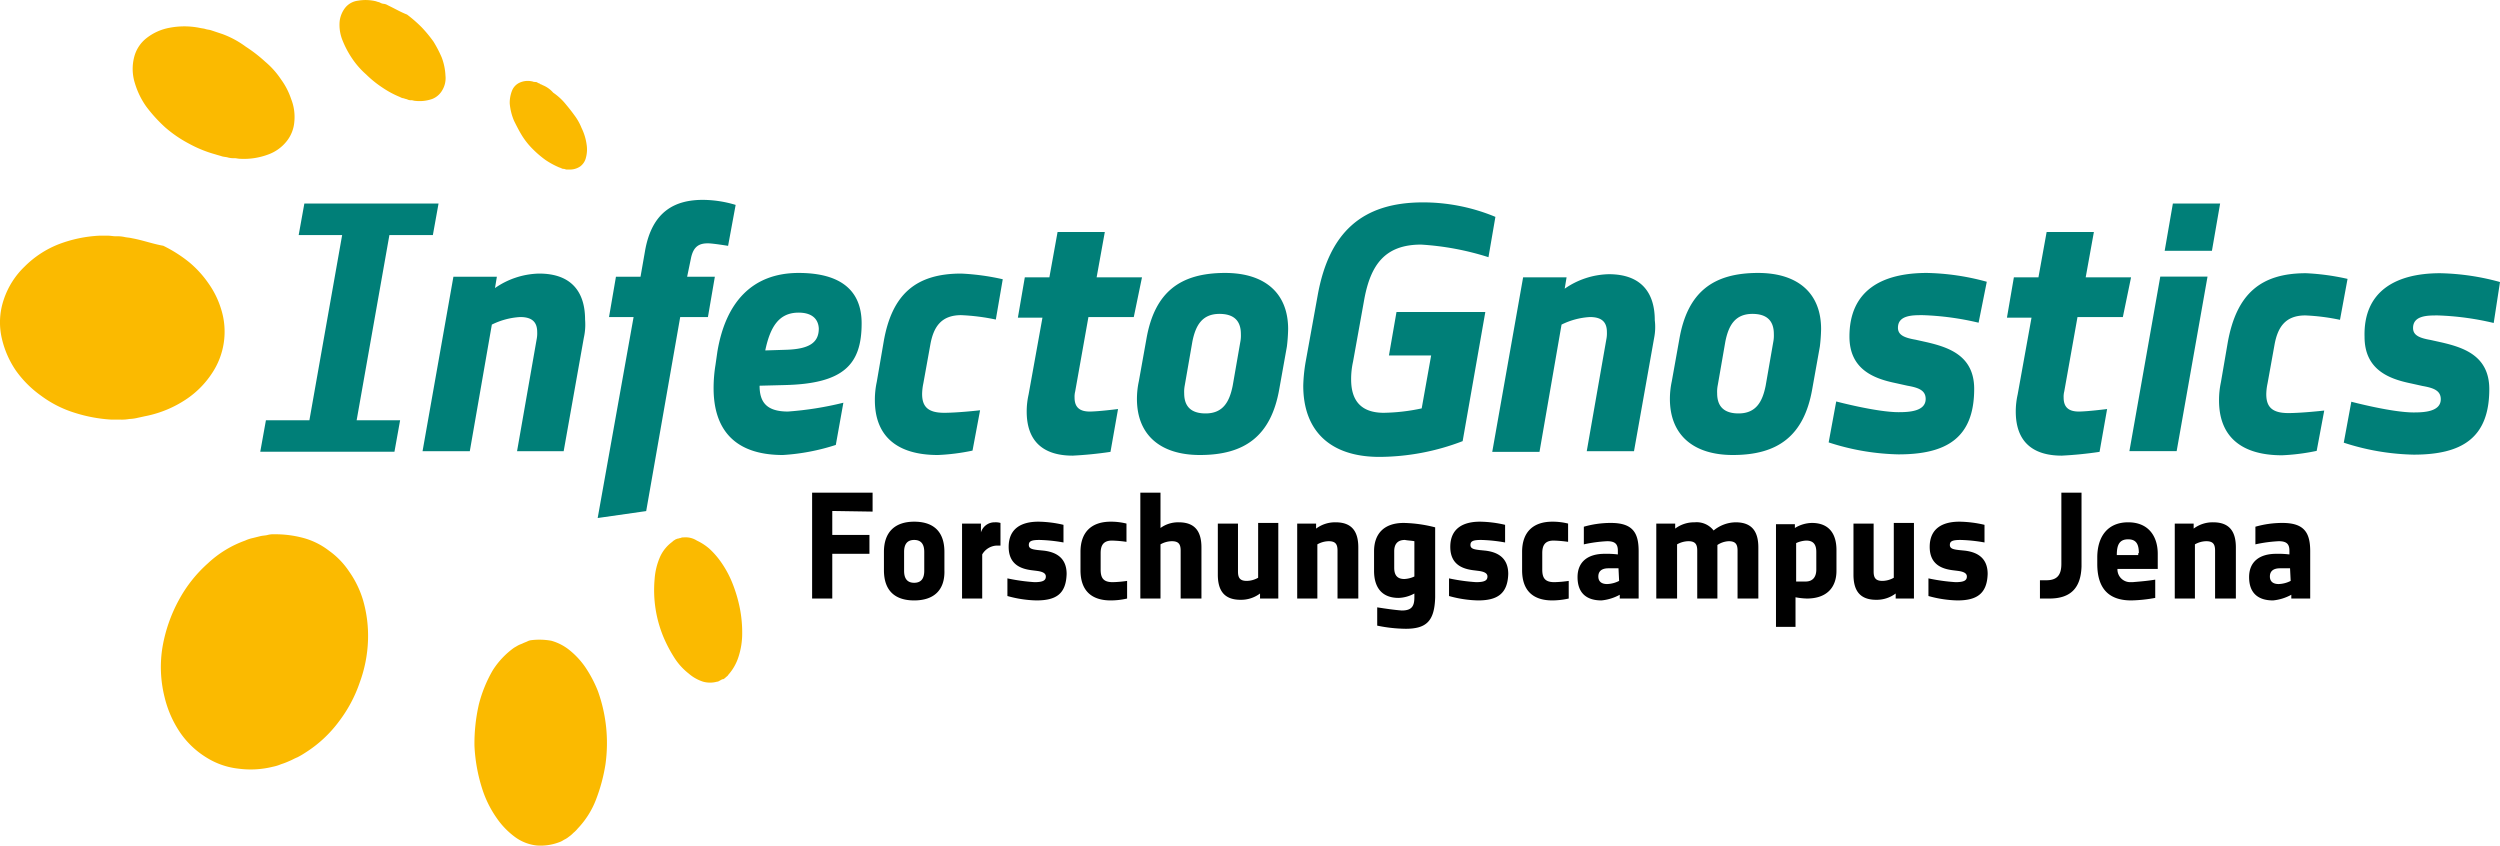 <?xml version="1.0" encoding="UTF-8"?>
<svg xmlns="http://www.w3.org/2000/svg" width="396.839" height="134.234" viewBox="0 0 396.839 134.234">
  <g id="infectognostics_logo" transform="translate(-0.088 0.009)">
    <path id="Pfad_267" data-name="Pfad 267" d="M132.2,81.1v3.8h5.9v3h-5.9V95H129V78.2h9.6v3l-6.4-.1Zm14.6,6.5c0-1.1-.4-1.9-1.6-1.9s-1.6.8-1.6,1.9v3c0,1.1.4,1.9,1.6,1.9s1.6-.8,1.6-1.9Zm-1.6,7.7c-3,0-4.8-1.5-4.8-4.8V87.6c0-3.2,1.8-4.8,4.8-4.8s4.8,1.5,4.8,4.8v2.9c.1,3.2-1.7,4.8-4.8,4.8m13-8.7A2.8,2.8,0,0,0,156,88v7h-3.2V83.1h3v1.4a2.25,2.25,0,0,1,2.2-1.6,2.769,2.769,0,0,1,.9.1v3.6h-.7m6.4,8.7a18.322,18.322,0,0,1-4.6-.7V91.8a29.688,29.688,0,0,0,4.3.6c1.4,0,1.8-.3,1.8-.9s-.7-.8-1.5-.9l-.8-.1c-1.5-.2-3.6-.8-3.6-3.7s2-4,4.7-4a18.251,18.251,0,0,1,4,.5v2.8a24.5,24.5,0,0,0-3.8-.4c-1.3,0-1.7.2-1.7.8s.6.7,1.4.8l1,.1c1.6.2,3.6.9,3.6,3.7-.1,3.2-1.7,4.2-4.8,4.2m11.8,0c-3,0-4.8-1.5-4.8-4.8V87.6c0-3.2,1.8-4.8,4.8-4.8a10.075,10.075,0,0,1,2.5.3V86a19.525,19.525,0,0,0-2.3-.2c-1.4,0-1.8.8-1.8,2v2.6c0,1.3.4,2,1.9,2a17.851,17.851,0,0,0,2.3-.2V95a11.529,11.529,0,0,1-2.6.3m11.1-.3V87.4c0-1-.3-1.5-1.4-1.5a3.743,3.743,0,0,0-1.8.5V95h-3.2V78.2h3.2v5.6a4.764,4.764,0,0,1,2.9-.9c2.7,0,3.6,1.6,3.6,4V95Zm12.6,0v-.8a5,5,0,0,1-3.1,1c-2.7,0-3.6-1.6-3.6-4V83.1h3.2v7.6c0,1,.3,1.5,1.4,1.5a3.743,3.743,0,0,0,1.8-.5V83H203V95Zm12.3,0V87.4c0-1-.3-1.5-1.4-1.5a3.743,3.743,0,0,0-1.8.5V95H206V83.1h3v.8a5,5,0,0,1,3.1-1c2.7,0,3.6,1.6,3.6,4V95Zm12.2-9.1c-.5-.1-1-.1-1.5-.2-1.2,0-1.7.7-1.7,1.8v2.6c0,1.1.4,1.8,1.6,1.8a4.193,4.193,0,0,0,1.6-.4V85.9Zm-1.4,13.9a22.974,22.974,0,0,1-4.5-.5V96.4c1.3.2,2.6.4,3.9.5,1.6,0,2-.7,2-2.1v-.6a5.528,5.528,0,0,1-2.5.7c-2.7,0-3.9-1.7-3.9-4.3V87.5c0-2.7,1.5-4.5,4.7-4.5a21.522,21.522,0,0,1,5,.7V94.8c-.1,3.8-1.4,5-4.7,5m11.5-4.5a18.322,18.322,0,0,1-4.6-.7V91.8a29.688,29.688,0,0,0,4.3.6c1.4,0,1.8-.3,1.8-.9s-.7-.8-1.5-.9l-.8-.1c-1.5-.2-3.6-.8-3.6-3.7s2-4,4.7-4a18.251,18.251,0,0,1,4,.5v2.8a24.505,24.505,0,0,0-3.8-.4c-1.3,0-1.7.2-1.7.8s.6.7,1.4.8l1,.1c1.6.2,3.6.9,3.6,3.7-.1,3.2-1.8,4.2-4.8,4.2m11.8,0c-3,0-4.8-1.5-4.8-4.8V87.6c0-3.2,1.8-4.8,4.8-4.8a10.075,10.075,0,0,1,2.5.3V86a19.526,19.526,0,0,0-2.3-.2c-1.4,0-1.8.8-1.8,2v2.6c0,1.3.4,2,1.9,2a17.851,17.851,0,0,0,2.3-.2V95a12.217,12.217,0,0,1-2.6.3M257,90.2h-1.6c-1.1,0-1.6.5-1.6,1.3,0,.7.4,1.2,1.4,1.2a4.486,4.486,0,0,0,1.9-.5l-.1-2Zm.2,4.8v-.6a7.543,7.543,0,0,1-2.9.9c-2.3,0-3.8-1.1-3.8-3.7,0-2.4,1.6-3.7,4.3-3.7a14.769,14.769,0,0,1,2.1.1v-.6c0-1.1-.5-1.5-1.7-1.5a22,22,0,0,0-3.7.5V83.6a15.4,15.4,0,0,1,4.3-.6c3.5,0,4.4,1.6,4.4,4.5V95Zm18.7,0V87.4c0-1-.3-1.5-1.4-1.5a3.51,3.51,0,0,0-1.8.6V95h-3.2V87.4c0-1-.3-1.5-1.4-1.5a3.743,3.743,0,0,0-1.8.5V95H263V83.1h3v.8a5,5,0,0,1,3.1-1,3.4,3.4,0,0,1,3,1.3,5.6,5.6,0,0,1,3.5-1.3c2.7,0,3.6,1.6,3.6,4V95Zm12.5-7.4c0-1.1-.4-1.8-1.6-1.8a4.193,4.193,0,0,0-1.6.4v6.1h1.5c1.2,0,1.7-.8,1.7-1.9ZM286.9,95a11.019,11.019,0,0,1-1.8-.2v4.7H282V83.2h3v.6a5.3,5.3,0,0,1,2.7-.8c2.7,0,3.9,1.7,3.9,4.3v3.3c0,2.6-1.5,4.4-4.7,4.4M301,95v-.8a5,5,0,0,1-3.1,1c-2.7,0-3.6-1.6-3.6-4V83.1h3.2v7.6c0,1,.3,1.5,1.4,1.5a3.743,3.743,0,0,0,1.8-.5V83h3.2V95Zm9.8.3a18.322,18.322,0,0,1-4.6-.7V91.8a29.688,29.688,0,0,0,4.3.6c1.4,0,1.8-.3,1.8-.9s-.7-.8-1.5-.9l-.8-.1c-1.5-.2-3.6-.8-3.6-3.7s2-4,4.7-4a18.251,18.251,0,0,1,4,.5v2.8a24.505,24.505,0,0,0-3.8-.4c-1.3,0-1.7.2-1.7.8s.6.7,1.4.8l1,.1c1.6.2,3.6.9,3.6,3.7-.1,3.2-1.8,4.2-4.8,4.2m14.6-.3h-1.5V92.1h1c1.7,0,2.4-.8,2.4-2.6V78.2h3.2V89.9c-.1,3.4-1.7,5.1-5.1,5.1m14.2-7.2c0-1.4-.4-2.2-1.7-2.2-1.4,0-1.8.9-1.8,2.5h3.4v-.3Zm-3.4,2.6a2.03,2.03,0,0,0,2.1,2h.3c1.2-.1,2.4-.2,3.6-.4v2.9a23.279,23.279,0,0,1-3.8.4c-3.2,0-5.4-1.5-5.4-5.8v-1c0-3.4,1.7-5.6,4.9-5.6,3.3,0,4.7,2.3,4.7,5v2.4h-6.4ZM351.7,95V87.4c0-1-.3-1.5-1.4-1.5a3.743,3.743,0,0,0-1.8.5V95h-3.2V83.1h3v.8a5,5,0,0,1,3.1-1c2.7,0,3.6,1.6,3.6,4V95Zm11.9-4.8H362c-1.1,0-1.6.5-1.6,1.3,0,.7.4,1.2,1.4,1.2a4.486,4.486,0,0,0,1.9-.5l-.1-2Zm.2,4.8v-.6a7.543,7.543,0,0,1-2.9.9c-2.3,0-3.8-1.1-3.8-3.7,0-2.4,1.6-3.7,4.3-3.7a14.769,14.769,0,0,1,2.1.1v-.6c0-1.1-.5-1.5-1.7-1.5a22,22,0,0,0-3.7.5V83.6a15.4,15.4,0,0,1,4.3-.6c3.5,0,4.4,1.6,4.4,4.5V95Z"></path>
    <path id="Path_36" data-name="Path 36" d="M86.2,13.5c-.1-.1-.3-.1-.4-.2s-.3-.1-.4-.2-.4-.1-.5-.1-.3-.1-.4-.1a3.132,3.132,0,0,0-1.9.2,2.342,2.342,0,0,0-1.2,1.2,5.222,5.222,0,0,0-.4,2.1,8.865,8.865,0,0,0,.7,2.8c.4.8.8,1.6,1.3,2.4a11.984,11.984,0,0,0,1.7,2.1,16.32,16.32,0,0,0,2,1.7,12.811,12.811,0,0,0,2,1.1c.2.1.3.1.5.2a.756.756,0,0,0,.4.1c.1,0,.3.1.4.1h.4a2.9,2.9,0,0,0,1.8-.5,2.43,2.43,0,0,0,.9-1.4,4.973,4.973,0,0,0,.1-2.1,8.651,8.651,0,0,0-.8-2.6,8.776,8.776,0,0,0-1.2-2.1c-.5-.7-1-1.3-1.5-1.9a9.345,9.345,0,0,0-1.8-1.6,4.345,4.345,0,0,0-1.7-1.2m22.4,71.8a.9.9,0,0,0-.5.1c-.2,0-.3.1-.5.1-.2.1-.3.1-.4.2a1.381,1.381,0,0,0-.4.3,6.033,6.033,0,0,0-1.9,2.3,10.592,10.592,0,0,0-.9,3.6,19.434,19.434,0,0,0,1.4,9.2,22.11,22.11,0,0,0,1.8,3.4,9.982,9.982,0,0,0,2.2,2.4,6.538,6.538,0,0,0,2.3,1.3,4.108,4.108,0,0,0,2.2,0c.2,0,.3-.1.5-.2s.3-.2.5-.2a1.381,1.381,0,0,0,.4-.3c.1-.1.3-.2.4-.4a7.847,7.847,0,0,0,1.6-2.8,11.934,11.934,0,0,0,.6-3.7,19.923,19.923,0,0,0-.4-4.2,22.532,22.532,0,0,0-1.3-4.2,16.408,16.408,0,0,0-1.6-2.9,13.034,13.034,0,0,0-1.9-2.2,8.577,8.577,0,0,0-2-1.3,3.28,3.28,0,0,0-2.1-.5M84.5,101.6a1.854,1.854,0,0,0-.7.2c-.2.1-.5.2-.7.3s-.5.2-.7.3-.5.3-.7.4a12.927,12.927,0,0,0-3.4,3.6,21.147,21.147,0,0,0-2.2,5.4,28.148,28.148,0,0,0-.7,6.5,26.244,26.244,0,0,0,1.2,6.8,17.1,17.1,0,0,0,2.3,4.7,12.6,12.6,0,0,0,3,3.1,7.108,7.108,0,0,0,3.4,1.3,8.279,8.279,0,0,0,3.5-.5,2.994,2.994,0,0,0,.8-.4,3.509,3.509,0,0,0,.8-.5,4.349,4.349,0,0,0,.7-.6,4.62,4.62,0,0,0,.7-.7,13.808,13.808,0,0,0,2.9-4.6,27.253,27.253,0,0,0,1.5-5.6A24.412,24.412,0,0,0,95,109.7a19.754,19.754,0,0,0-2-3.8,12.743,12.743,0,0,0-2.5-2.7,8.03,8.03,0,0,0-2.9-1.5,10.633,10.633,0,0,0-3.1-.1M43.7,84.8a3.75,3.75,0,0,0-1.1.1c-.3.1-.8.1-1.2.2l-1.2.3a5.637,5.637,0,0,0-1.2.4,17.056,17.056,0,0,0-5.9,3.6,21.422,21.422,0,0,0-4.6,5.8,24.167,24.167,0,0,0-2.6,7.4,19.575,19.575,0,0,0,.3,8,17.1,17.1,0,0,0,2.5,5.7,13.841,13.841,0,0,0,4.1,3.9,12.029,12.029,0,0,0,5.1,1.8,14.6,14.6,0,0,0,5.5-.3,6.468,6.468,0,0,0,1.3-.4,11.217,11.217,0,0,0,1.3-.5c.5-.2.8-.4,1.3-.6a12.75,12.75,0,0,0,1.2-.7,19.769,19.769,0,0,0,5.4-5,21.809,21.809,0,0,0,3.3-6.2,21.493,21.493,0,0,0,1.3-6.6,20.355,20.355,0,0,0-.8-6.5,15.673,15.673,0,0,0-2.2-4.5,12.559,12.559,0,0,0-3.2-3.3,11.575,11.575,0,0,0-4-2,17.048,17.048,0,0,0-4.6-.6M21,37.8c-.4-.1-.8-.1-1.2-.2a5.283,5.283,0,0,0-1.3-.1c-.4,0-.9-.1-1.3-.1H15.9a21.028,21.028,0,0,0-6.6,1.4A15.8,15.8,0,0,0,4,42.3,12.868,12.868,0,0,0,.7,47.5a11.244,11.244,0,0,0-.3,6.3,14.971,14.971,0,0,0,2.2,5,16.879,16.879,0,0,0,4,4,17.707,17.707,0,0,0,5.3,2.7,23.645,23.645,0,0,0,5.9,1.1h1.4a6.6,6.6,0,0,0,1.4-.1,6.753,6.753,0,0,0,1.4-.2c.5-.1.9-.2,1.4-.3a17.807,17.807,0,0,0,6.2-2.6,14.553,14.553,0,0,0,4.1-4.1,11.873,11.873,0,0,0,1.5-10.2,14.15,14.15,0,0,0-2-4.1,16.73,16.73,0,0,0-3.1-3.4A21.864,21.864,0,0,0,26,39c-1.7-.3-3.3-.9-5-1.2M35.4,5.4l-.9-.3-.9-.3c-.3-.1-.6-.1-.9-.2s-.6-.1-1-.2a12.382,12.382,0,0,0-4.7,0A8.335,8.335,0,0,0,23.4,6a5.538,5.538,0,0,0-2,3,7.506,7.506,0,0,0,.1,4.2,12.7,12.7,0,0,0,1.8,3.7,23.52,23.52,0,0,0,3,3.3,19.668,19.668,0,0,0,3.8,2.6,19.443,19.443,0,0,0,4.2,1.7c.3.1.7.2,1,.3s.7.1,1,.2a3.4,3.4,0,0,0,1,.1c.3,0,.6.1,1,.1a10.992,10.992,0,0,0,4.4-.7,6.577,6.577,0,0,0,2.9-2.1,5.63,5.63,0,0,0,1.2-3,7.757,7.757,0,0,0-.5-3.7,11.388,11.388,0,0,0-1.6-3.1,13.222,13.222,0,0,0-2.5-2.8,23.4,23.4,0,0,0-3.1-2.4,14.833,14.833,0,0,0-3.7-2M62.2,1.1,61.6.8A1.421,1.421,0,0,0,61,.6a1.421,1.421,0,0,1-.6-.2c-.2-.1-.4-.1-.6-.2A7.1,7.1,0,0,0,56.9.1a3.09,3.09,0,0,0-2,1.1A4.306,4.306,0,0,0,54,3.4a6.546,6.546,0,0,0,.5,3.1A15.089,15.089,0,0,0,56,9.3a13.149,13.149,0,0,0,2.2,2.5,17.086,17.086,0,0,0,2.6,2.1,15.089,15.089,0,0,0,2.8,1.5,1.421,1.421,0,0,0,.6.2c.2.1.4.1.6.2a1.268,1.268,0,0,0,.6.1c.2,0,.4.1.6.1a6.1,6.1,0,0,0,2.7-.3,3.168,3.168,0,0,0,1.6-1.4,3.718,3.718,0,0,0,.5-2.3,9.367,9.367,0,0,0-.6-2.9,19.648,19.648,0,0,0-1.3-2.5A21.1,21.1,0,0,0,67,4.3a21.976,21.976,0,0,0-2.3-2c-.8-.3-1.7-.8-2.5-1.2" fill="#fbba00"></path>
    <path id="Pfad_268" data-name="Pfad 268" d="M68.8,37.3H61.9L56.7,66.7h6.9l-.9,5H41.4l.9-5h6.9l5.2-29.4H47.5l.9-5H69.7ZM92.761,53.617l-3.2,18h-7.4l3.1-17.7a4.869,4.869,0,0,0,.1-1.2c0-1.5-.7-2.4-2.7-2.4a11.571,11.571,0,0,0-4.5,1.2l-3.5,20.1h-7.5l4.9-27.7h6.9l-.3,1.8a12.711,12.711,0,0,1,7-2.3c5.3,0,7.3,3.1,7.3,7.3a9.678,9.678,0,0,1-.2,2.9m22.9-14.6s-2.4-.4-3.2-.4c-1.3,0-2.3.4-2.7,2.4l-.6,2.9h4.4l-1.1,6.4h-4.4l-5.4,30.8-7.7,1.1,5.7-31.9h-3.9l1.1-6.4h3.9l.7-4c1.1-6.5,4.9-8.2,9.2-8.2a18.208,18.208,0,0,1,5.2.8Zm11.2,10.6c-3.1,0-4.5,2.2-5.3,6l3.2-.1c3.9-.1,5.3-1.2,5.3-3.4-.1-1.6-1.2-2.5-3.2-2.5m-2.3,11.5-3.9.1c0,2.6,1.1,4.1,4.5,4.1a52.042,52.042,0,0,0,8.8-1.4l-1.2,6.7a33.751,33.751,0,0,1-8.4,1.6c-7.9,0-11-4.3-11-10.6a23.079,23.079,0,0,1,.3-3.7l.3-2.1c1.3-7.8,5.5-12.5,12.9-12.5,6.7,0,10,2.8,10,8,0,6.5-2.8,9.6-12.3,9.8m33.6-10.4a33.086,33.086,0,0,0-5.5-.7c-3.2,0-4.4,1.9-4.9,4.7l-1.1,6.1a8.807,8.807,0,0,0-.2,1.7c0,2,.9,3,3.5,3,2.2,0,5.7-.4,5.7-.4l-1.2,6.4a33.086,33.086,0,0,1-5.5.7c-6.5,0-10-3-10-8.7a13.576,13.576,0,0,1,.3-2.9l1.1-6.4c1.3-7.5,5.1-10.8,12.3-10.8a37.39,37.39,0,0,1,6.6.9Zm21.9-.4h-7.2l-2.1,11.8a3.4,3.4,0,0,0-.1,1c0,1.6.9,2.2,2.4,2.2,1.4,0,4.5-.4,4.5-.4l-1.2,6.8q-3,.45-6,.6c-4.7,0-7.3-2.3-7.3-7a12.413,12.413,0,0,1,.3-2.7l2.2-12.2h-3.9l1.1-6.4h3.9l1.3-7.2h7.5l-1.3,7.2h7.2Zm13.6-.5c-2.8,0-3.8,1.9-4.3,4.4l-1.2,6.9a5.283,5.283,0,0,0-.1,1.3c0,1.9.9,3.2,3.4,3.2,2.8,0,3.8-1.9,4.3-4.4l1.2-6.9a5.283,5.283,0,0,0,.1-1.3c0-1.9-.9-3.2-3.4-3.2m10.7,5.2-1.2,6.7c-1.3,7.5-5.5,10.5-12.6,10.5-6.3,0-10-3.2-10-8.9a13.329,13.329,0,0,1,.3-2.8l1.2-6.7c1.3-7.5,5.4-10.5,12.5-10.5,6.3,0,10,3.2,10,8.9a26.351,26.351,0,0,1-.2,2.8m32-14.2a43.9,43.9,0,0,0-10.7-2c-5.8,0-8,3.3-9,8.6l-1.8,10a12.65,12.65,0,0,0-.3,2.8c0,3.4,1.6,5.3,5.2,5.3a30.688,30.688,0,0,0,6-.7l1.5-8.4h-6.7l1.2-6.9h14.1l-3.6,20.5a37.263,37.263,0,0,1-13.2,2.5c-7.9,0-12.1-4.2-12.1-11.3a25.788,25.788,0,0,1,.4-3.9l1.9-10.5c1.8-9.9,7-14.7,16.7-14.7a29.881,29.881,0,0,1,11.5,2.3l-1.1,6.4Zm26.3,12.8-3.2,18h-7.5l3.1-17.7a4.869,4.869,0,0,0,.1-1.2c0-1.5-.7-2.4-2.7-2.4a11.571,11.571,0,0,0-4.5,1.2l-3.5,20.2h-7.5l4.9-27.7h6.9l-.3,1.8a12.711,12.711,0,0,1,7-2.3c5.3,0,7.3,3.1,7.3,7.3a8.968,8.968,0,0,1-.1,2.8m15.6-3.8c-2.8,0-3.8,1.9-4.3,4.4l-1.2,6.9a5.284,5.284,0,0,0-.1,1.3c0,1.9.9,3.2,3.4,3.2,2.8,0,3.8-1.9,4.3-4.4l1.2-6.9a5.283,5.283,0,0,0,.1-1.3c0-1.9-.9-3.2-3.4-3.2m10.7,5.2-1.2,6.7c-1.3,7.5-5.5,10.5-12.6,10.5-6.3,0-10-3.2-10-8.9a13.328,13.328,0,0,1,.3-2.8l1.2-6.7c1.3-7.5,5.4-10.5,12.5-10.5,6.3,0,10,3.2,10,8.9a26.351,26.351,0,0,1-.2,2.8m25.2-3.8a44.332,44.332,0,0,0-8.9-1.2c-1.6,0-3.9,0-3.9,2,0,1.2,1.1,1.6,2.8,1.9l1.8.4c3.4.8,7.5,2.1,7.5,7.4,0,7.8-4.4,10.4-12,10.4a38.022,38.022,0,0,1-11.1-1.9l1.2-6.5s6.4,1.7,9.9,1.7c1.6,0,4.3-.1,4.3-2.1,0-1.4-1.2-1.8-2.9-2.1l-1.8-.4c-3.4-.7-7.4-2.1-7.4-7.4,0-7.3,5.1-10.1,12.3-10.1a38.284,38.284,0,0,1,9.5,1.4l-1.3,6.5Zm22.9-.9h-7.2l-2.1,11.8a3.4,3.4,0,0,0-.1,1c0,1.6.9,2.2,2.4,2.2,1.4,0,4.5-.4,4.5-.4l-1.2,6.8q-3,.45-6,.6c-4.7,0-7.3-2.3-7.3-7a12.414,12.414,0,0,1,.3-2.7l2.2-12.2h-3.9l1.1-6.4h3.9l1.3-7.2h7.5l-1.3,7.2h7.2ZM351.2,39.8h-7.5l1.3-7.5h7.5Zm-5.6,31.8h-7.5L343,43.9h7.5Zm25.927-20.84a33.086,33.086,0,0,0-5.5-.7c-3.2,0-4.4,1.9-4.9,4.7l-1.1,6.1a8.806,8.806,0,0,0-.2,1.7c0,2,.9,3,3.5,3,2.2,0,5.7-.4,5.7-.4l-1.2,6.4a33.085,33.085,0,0,1-5.5.7c-6.5,0-10-3-10-8.7a13.575,13.575,0,0,1,.3-2.9l1.1-6.4c1.4-7.6,5.2-10.9,12.4-10.9a37.39,37.39,0,0,1,6.6.9Zm24.4.5a44.331,44.331,0,0,0-8.9-1.2c-1.6,0-3.9,0-3.9,2,0,1.2,1.1,1.6,2.8,1.9l1.8.4c3.4.8,7.5,2.1,7.5,7.4,0,7.8-4.4,10.4-12,10.4a38.022,38.022,0,0,1-11.1-1.9l1.2-6.5s6.4,1.7,9.9,1.7c1.6,0,4.3-.1,4.3-2.1,0-1.4-1.2-1.8-2.9-2.1l-1.8-.4c-3.4-.7-7.4-2.1-7.4-7.4-.2-7.2,4.9-10.1,12-10.1a38.284,38.284,0,0,1,9.5,1.4Z" fill="#007f78"></path>
  </g>
</svg>
